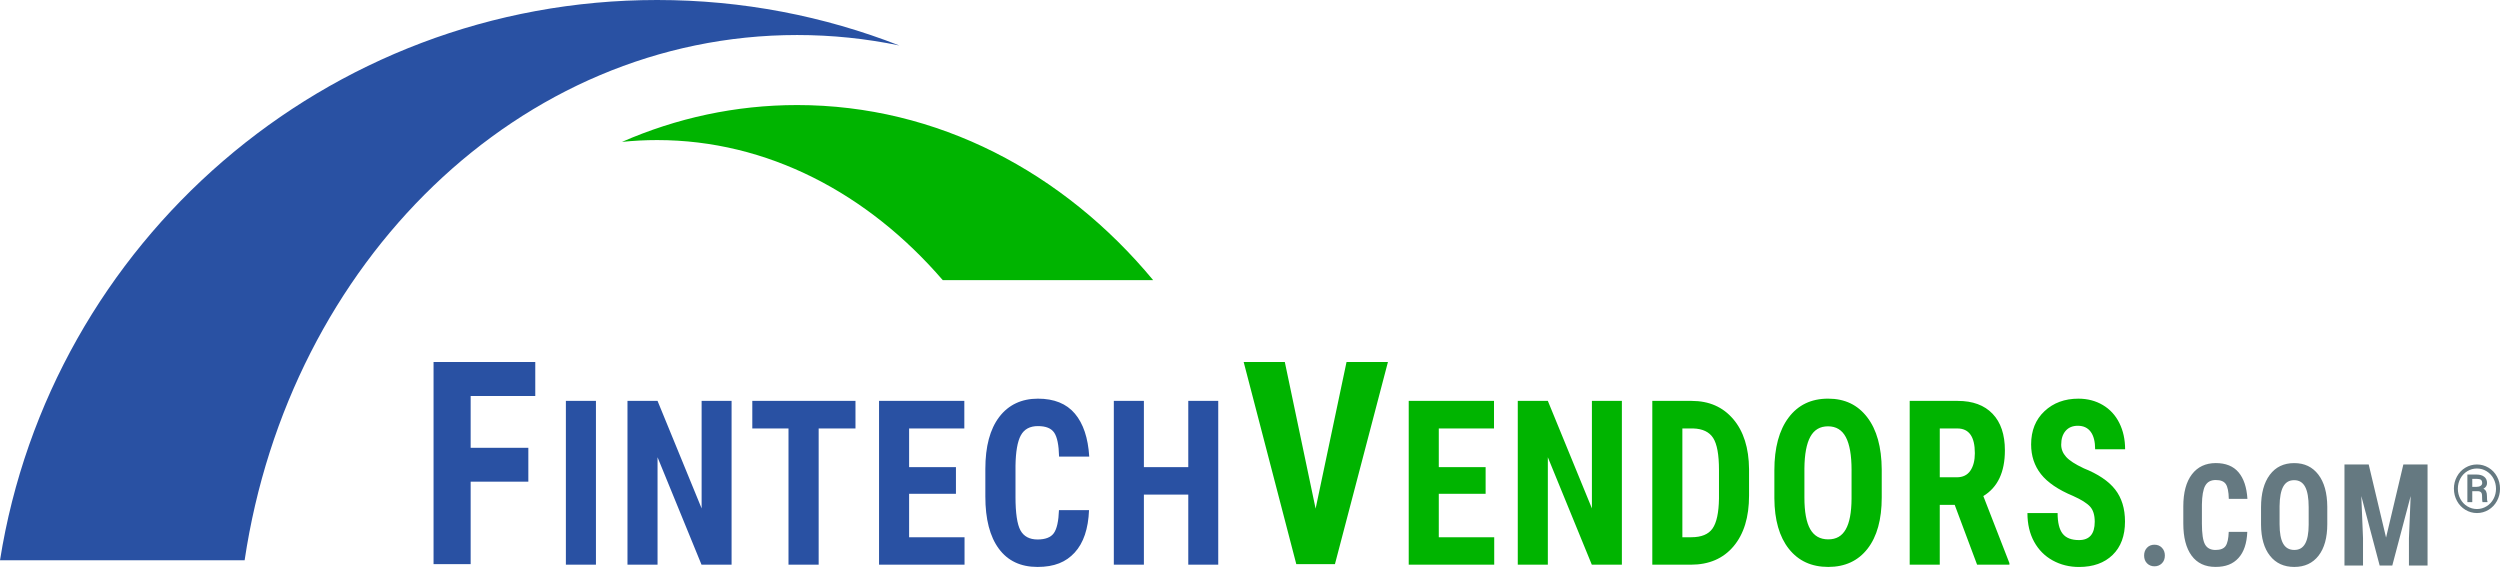 <?xml version="1.0" encoding="UTF-8"?><svg id="Layer_2" xmlns="http://www.w3.org/2000/svg" viewBox="0 0 1988.98 451.05"><defs><style>.cls-1{fill:#00b400;}.cls-2{fill:#657981;}.cls-3{fill:#2951a3;}</style></defs><g id="FINT_Logo_2024"><g id="FINT_Logo_RGB"><path id="R" class="cls-2" d="M1952.3,388.83c0-3.48.8-6.71,2.42-9.69,1.61-2.98,3.84-5.33,6.69-7.04,2.85-1.71,5.93-2.57,9.24-2.57s6.38.86,9.24,2.57c2.85,1.71,5.08,4.06,6.69,7.04,1.61,2.98,2.42,6.21,2.42,9.69s-.82,6.76-2.45,9.75c-1.64,2.99-3.87,5.33-6.7,7.04-2.83,1.7-5.89,2.56-9.18,2.56s-6.4-.86-9.24-2.58c-2.83-1.72-5.06-4.07-6.68-7.05-1.62-2.98-2.43-6.22-2.43-9.71ZM1985.8,388.82c0-2.86-.65-5.52-1.94-7.98-1.29-2.46-3.12-4.42-5.48-5.89-2.36-1.47-4.94-2.21-7.75-2.21s-5.28.71-7.63,2.12c-2.35,1.41-4.2,3.36-5.54,5.84s-2.01,5.19-2.01,8.12.67,5.64,2,8.12c1.33,2.48,3.18,4.44,5.53,5.88s4.9,2.16,7.66,2.16,5.32-.73,7.69-2.2c2.37-1.47,4.21-3.44,5.52-5.92,1.31-2.48,1.96-5.16,1.96-8.04ZM1966.92,390.79v8.71h-3.9v-21.96h7.26c2.6,0,4.65.59,6.15,1.77,1.5,1.18,2.25,2.85,2.25,5.02,0,1.93-.96,3.43-2.89,4.49,1.03.53,1.76,1.27,2.18,2.22.42.95.63,2.13.63,3.55s.03,2.42.09,3.01c.06.59.18,1.08.35,1.47v.41h-4c-.22-.59-.34-2.26-.34-5.01,0-1.31-.28-2.25-.85-2.83-.57-.58-1.52-.87-2.84-.87h-4.08ZM1966.92,387.33h3.49c1.26,0,2.3-.27,3.14-.81.84-.54,1.25-1.27,1.25-2.18,0-1.21-.31-2.06-.92-2.57-.61-.51-1.72-.77-3.32-.79h-3.64v6.35Z"/><path id="_x2E_com" class="cls-2" d="M1719.99,435.78c1.57,1.6,2.36,3.67,2.36,6.21s-.79,4.65-2.38,6.21c-1.59,1.57-3.56,2.35-5.9,2.35s-4.34-.79-5.9-2.37c-1.56-1.58-2.33-3.65-2.33-6.19s.76-4.56,2.28-6.19c1.52-1.62,3.51-2.43,5.95-2.43s4.35.8,5.92,2.4ZM1754.45,386.46c1.64-3.04,4.43-4.56,8.38-4.56s6.55,1.08,8.01,3.23c1.46,2.15,2.25,6.07,2.38,11.74h14.81c-.57-9.17-2.92-16.2-7.05-21.1-4.13-4.9-10.18-7.35-18.15-7.35s-14.43,2.99-18.98,8.97c-4.55,5.98-6.83,14.5-6.83,25.54v13.53c0,11.08,2.2,19.61,6.6,25.6,4.4,5.98,10.74,8.97,19,8.97s13.96-2.36,18.27-7.07c4.32-4.71,6.66-11.65,7.03-20.82h-14.76c-.2,5.45-1.04,9.21-2.51,11.29-1.47,2.08-4.15,3.12-8.03,3.12s-6.74-1.49-8.36-4.47c-1.62-2.98-2.44-8.47-2.44-16.46v-15.19c.1-6.96.97-11.96,2.61-14.99ZM1844.44,377.57c4.69,6.09,7.06,14.64,7.13,25.65v13.75c0,10.79-2.32,19.16-6.95,25.13-4.64,5.96-11.07,8.95-19.3,8.95s-14.64-2.95-19.33-8.86c-4.69-5.91-7.06-14.18-7.13-24.82v-13.75c0-11.05,2.33-19.67,6.98-25.87,4.65-6.2,11.11-9.31,19.38-9.31s14.54,3.05,19.23,9.14ZM1836.76,403.5c0-7.25-.94-12.65-2.81-16.18-1.87-3.53-4.79-5.3-8.74-5.3s-6.81,1.7-8.69,5.11c-1.87,3.41-2.84,8.59-2.91,15.55v14.3c0,7.03.95,12.21,2.86,15.55,1.91,3.33,4.85,5,8.84,5s6.71-1.63,8.59-4.89c1.87-3.26,2.83-8.31,2.86-15.16v-13.97ZM1912.09,369.53l-13.76,58.15-13.81-58.15h-19.28v80.41h14.76v-21.76l-1.36-33.52,14.61,55.28h10.04l14.61-55.28-1.36,33.52v21.76h14.81v-80.41h-19.28Z"/><path id="Vendors" class="cls-1" d="M1071.29,288.02h32.94l-42.17,160.82h-30.73l-41.87-160.82h32.73l24.5,116.64,24.6-116.64ZM1144.69,392.88h37.26v-21.21h-37.26v-30.79h43.93v-21.93h-67.85v130.31h68.02v-21.84h-44.1v-34.55ZM1266.52,404.51l-35.07-85.56h-23.92v130.31h23.92v-85.47l34.98,85.47h23.92v-130.31h-23.84v85.56ZM1378.96,333.45c8.22,9.67,12.41,22.91,12.57,39.74v21.12c0,17.12-4.11,30.56-12.33,40.32-8.22,9.76-19.54,14.63-33.97,14.63h-30.67v-130.31h31.32c13.83,0,24.86,4.83,33.07,14.5ZM1367.61,373.9c0-12.17-1.55-20.66-4.64-25.46-3.09-4.8-8.35-7.32-15.78-7.56h-8.71v86.54h7.16c7.97,0,13.59-2.31,16.84-6.94,3.25-4.62,4.96-12.6,5.13-23.94v-22.64ZM1485.54,331.97c7.59,9.88,11.44,23.73,11.55,41.57v22.28c0,17.48-3.76,31.06-11.27,40.72-7.51,9.67-17.94,14.5-31.28,14.5s-23.73-4.79-31.32-14.36c-7.59-9.58-11.44-22.99-11.55-40.23v-22.28c0-17.9,3.77-31.87,11.31-41.93,7.54-10.05,18.01-15.08,31.41-15.08s23.57,4.94,31.16,14.81ZM1473.09,373.99c0-11.75-1.52-20.49-4.56-26.22-3.04-5.73-7.76-8.59-14.16-8.59s-11.04,2.76-14.08,8.28c-3.04,5.52-4.61,13.92-4.72,25.19v23.18c0,11.4,1.55,19.79,4.64,25.19,3.09,5.4,7.86,8.1,14.32,8.1s10.88-2.64,13.91-7.92c3.04-5.28,4.58-13.47,4.64-24.57v-22.64ZM1577.92,394.67l20.75,53.34v1.25h-25.71l-17.82-47.61h-11.88v47.61h-23.92v-130.31h38.16c11.99,0,21.25,3.42,27.78,10.25,6.54,6.83,9.8,16.54,9.8,29.13,0,17.3-5.73,29.41-17.17,36.34ZM1571.17,360.48c0-13.07-4.64-19.6-13.91-19.6h-13.99v38.84h13.59c4.77,0,8.35-1.75,10.74-5.24,2.39-3.49,3.58-8.16,3.58-14.01ZM1657.61,372.47c-6.62-3.1-11.23-6.1-13.83-8.99-2.6-2.89-3.91-6.13-3.91-9.71,0-4.59,1.17-8.25,3.5-10.96,2.33-2.71,5.58-4.07,9.76-4.07,4.44,0,7.85,1.6,10.21,4.79,2.36,3.19,3.54,7.83,3.54,13.92h23.84c0-7.82-1.54-14.8-4.6-20.94-3.06-6.14-7.44-10.9-13.14-14.27-5.7-3.37-12.18-5.06-19.45-5.06-10.9,0-19.89,3.33-26.97,9.98-7.08,6.65-10.62,15.47-10.62,26.45,0,9.07,2.6,16.93,7.81,23.58,5.21,6.65,13.75,12.45,25.63,17.41,6.51,2.92,10.99,5.74,13.47,8.46,2.47,2.72,3.7,6.73,3.7,12.04,0,9.73-4.18,14.59-12.53,14.59-6.02,0-10.36-1.7-13.02-5.1-2.66-3.4-3.99-8.86-3.99-16.38h-24c0,8.77,1.78,16.38,5.33,22.82,3.55,6.44,8.47,11.4,14.77,14.86,6.29,3.46,13.26,5.19,20.91,5.19,11.28,0,20.2-3.19,26.77-9.58,6.56-6.38,9.84-15.24,9.84-26.58,0-10.32-2.62-18.82-7.85-25.51-5.24-6.68-13.63-12.32-25.18-16.91Z"/><path id="Fintech" class="cls-3" d="M344.93,288.02h80.93v27.06h-51.41v41.2h45.89v26.95h-45.89v65.61h-29.52v-160.82ZM450.21,449.26h23.92v-130.31h-23.92v130.31ZM558.21,404.51l-35.07-85.56h-23.92v130.31h23.92v-85.47l34.98,85.47h23.92v-130.31h-23.84v85.56ZM598.52,340.88h28.8v108.38h24v-108.38h29.29v-21.93h-82.09v21.93ZM723.28,392.88h37.26v-21.21h-37.26v-30.79h43.93v-21.93h-67.85v130.31h68.02v-21.84h-44.1v-34.55ZM812.16,346.38c2.66-4.92,7.19-7.38,13.59-7.38s10.62,1.75,12.98,5.24c2.36,3.49,3.65,9.83,3.86,19.02h24c-.92-14.86-4.73-26.25-11.43-34.19-6.7-7.93-16.5-11.9-29.41-11.9s-23.38,4.85-30.75,14.54c-7.38,9.7-11.07,23.49-11.07,41.39v21.93c0,17.96,3.57,31.79,10.7,41.48,7.13,9.7,17.4,14.54,30.79,14.54s22.62-3.82,29.62-11.46c7-7.64,10.79-18.88,11.39-33.74h-23.92c-.33,8.83-1.68,14.93-4.07,18.3-2.39,3.37-6.73,5.06-13.02,5.06s-10.92-2.42-13.55-7.25c-2.63-4.83-3.95-13.72-3.95-26.67v-24.61c.16-11.28,1.57-19.38,4.23-24.3ZM945.38,318.95v52.71h-35.31v-52.71h-23.92v130.31h23.92v-55.76h35.31v55.76h23.84v-130.31h-23.84Z"/><g id="Icon"><path id="Green" class="cls-1" d="M750.07,222.88h167.38c-71.09-85.79-171.69-139.3-283.24-139.3-49.11,0-96.09,10.38-139.37,29.31,9.21-.95,18.53-1.45,27.93-1.45,87.77,0,167.64,42.28,227.29,111.44Z"/><path id="Blue" class="cls-3" d="M194.62,445.76C229.99,208.59,413.34,27.86,634.21,27.86c27.77,0,54.94,2.87,81.3,8.33C655.78,12.83,590.78,0,522.77,0,258.87,0,40.07,193.13,0,445.76h194.62Z"/></g></g></g></svg>
